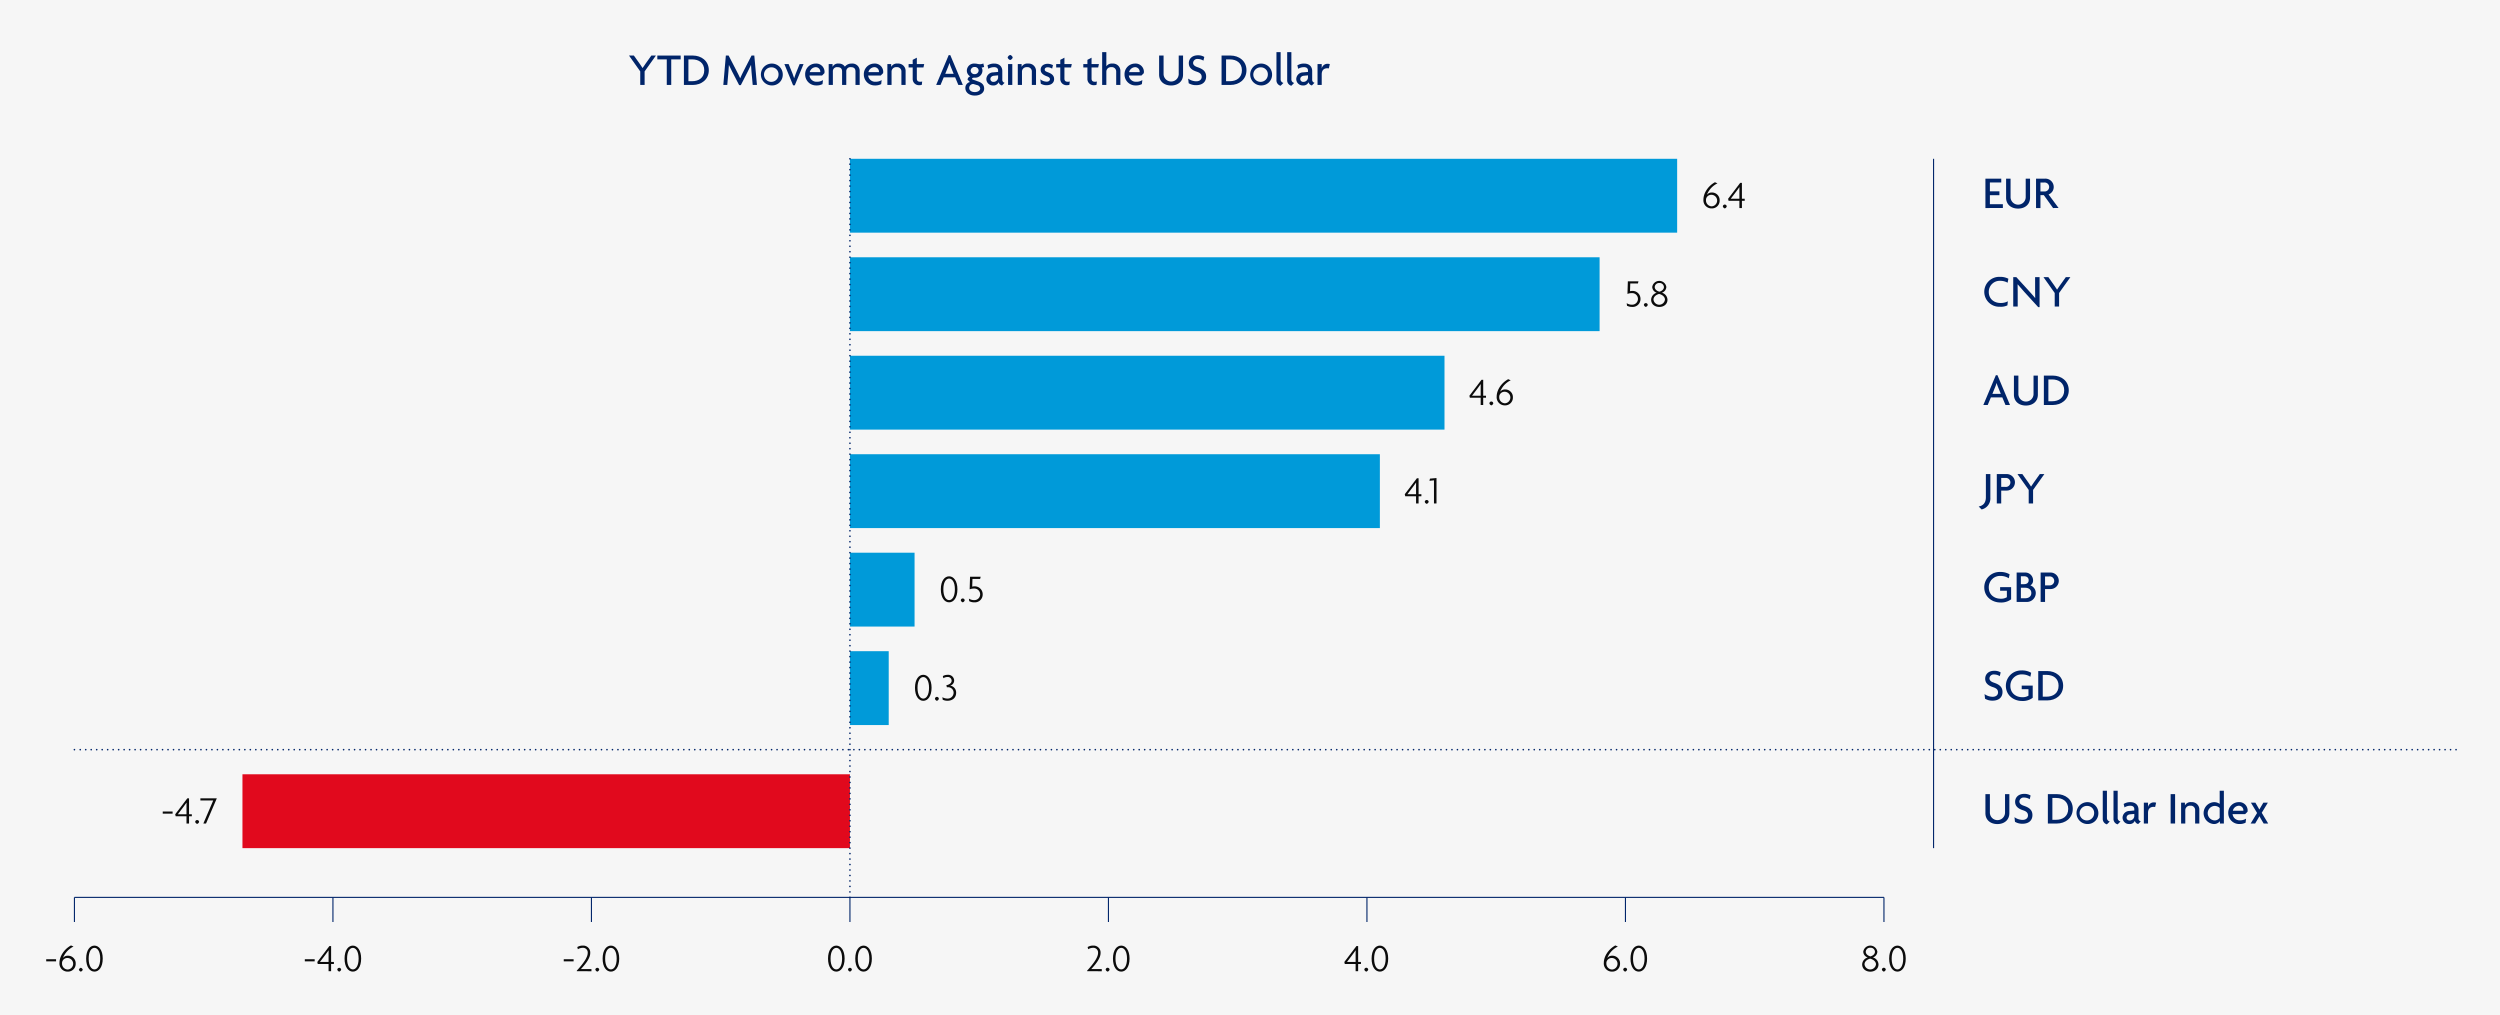 <svg xmlns="http://www.w3.org/2000/svg" viewBox="0 0 1140 462.881"><g id="ad035bcd-3acf-4338-925f-168812b9240f" data-name="Layer 2"><g id="a123ff69-4252-419f-a52c-f9d02fe31049" data-name="Design"><rect width="1140" height="462.881" fill="#f6f6f6"/><path d="M293.945,32.558v6.173h-1.994V32.558l-5.123-7.222h2.225l2.688,3.779c.4.567.881,1.3,1.259,1.889h.042c.378-.587.9-1.364,1.281-1.889l2.688-3.779h2.078Z" fill="#002469"/><path d="M306.083,27.078V38.731h-2.036V27.078h-4.305V25.336h10.645v1.742Z" fill="#002469"/><path d="M315.974,38.731h-4.115v-13.4h4.115c3.738,0,7.244,2.372,7.244,6.7S319.712,38.731,315.974,38.731Zm-.357-11.653h-1.7V37.03h1.7c3.024,0,5.522-1.574,5.522-4.976S318.641,27.078,315.617,27.078Z" fill="#002469"/><path d="M343.23,38.731l-.545-6.047c-.084-.9-.168-2.057-.21-3.044h-.042c-.42.945-1.071,2.246-1.512,3.107l-3.108,6.089h-.755l-3.15-6.089c-.462-.882-1.029-2.078-1.491-3.065h-.042c-.042,1.029-.146,2.2-.209,3l-.525,6.047h-1.806l1.155-13.4h1.26l3.569,6.886c.525,1.029,1.239,2.415,1.68,3.444h.042c.419-1.029,1.07-2.331,1.637-3.444l3.528-6.886h1.259l1.2,13.4Z" fill="#002469"/><path d="M351.905,38.962a4.987,4.987,0,1,1,5.039-4.976A4.877,4.877,0,0,1,351.905,38.962Zm0-8.251a3.313,3.313,0,1,0,3.107,3.317A3.156,3.156,0,0,0,351.905,30.711Z" fill="#002469"/><path d="M362.426,38.9h-.777l-3.968-9.679h1.932l1.742,4.241c.252.609.525,1.449.756,2.163h.042c.231-.714.5-1.554.756-2.163l1.722-4.241h1.784Z" fill="#002469"/><path d="M375.928,33.377l-1.07,1.071h-5.732a3.212,3.212,0,0,0,3.38,2.834,4.885,4.885,0,0,0,2.772-.777l-.21,1.848a5.771,5.771,0,0,1-2.814.609,4.974,4.974,0,0,1-5.1-4.976,4.816,4.816,0,0,1,4.724-5,3.813,3.813,0,0,1,4.115,3.611A4.148,4.148,0,0,1,375.928,33.377Zm-3.947-2.75a2.89,2.89,0,0,0-2.729,2.267h4.787a1.022,1.022,0,0,0,.021-.252A2.083,2.083,0,0,0,371.981,30.627Z" fill="#002469"/><path d="M390.1,38.731v-6.11c0-.987-.336-1.994-2.058-1.994a1.87,1.87,0,0,0-2.142,1.994v6.11h-1.91v-6.11c0-.987-.336-1.994-2.058-1.994a1.869,1.869,0,0,0-2.141,1.994v6.11h-1.911V29.22h1.764v1.239h.021a2.762,2.762,0,0,1,2.792-1.47,3.2,3.2,0,0,1,2.814,1.407,3.8,3.8,0,0,1,3.086-1.407,3.321,3.321,0,0,1,3.653,3.443v6.3Z" fill="#002469"/><path d="M402.682,33.377l-1.071,1.071h-5.732a3.213,3.213,0,0,0,3.381,2.834,4.882,4.882,0,0,0,2.771-.777l-.21,1.848a5.766,5.766,0,0,1-2.813.609,4.973,4.973,0,0,1-5.1-4.976,4.816,4.816,0,0,1,4.724-5,3.814,3.814,0,0,1,4.115,3.611A4.148,4.148,0,0,1,402.682,33.377Zm-3.947-2.75a2.891,2.891,0,0,0-2.73,2.267h4.787a1.022,1.022,0,0,0,.021-.252A2.082,2.082,0,0,0,398.735,30.627Z" fill="#002469"/><path d="M411.041,38.731v-6.11a1.954,1.954,0,0,0-2.2-1.994,2.064,2.064,0,0,0-2.289,1.994v6.11h-1.91V29.22h1.742v1.239h.021a2.939,2.939,0,0,1,2.94-1.47,3.352,3.352,0,0,1,3.611,3.443v6.3Z" fill="#002469"/><path d="M421.1,30.753h-3.023v5.06c0,1.091.567,1.469,1.575,1.469a2.57,2.57,0,0,0,.861-.126l-.168,1.512a2.625,2.625,0,0,1-1.05.168A2.809,2.809,0,0,1,416.186,36V30.753h-1.868V29.22h1.868V27.288l1.89-.987V29.22h3.359Z" fill="#002469"/><path d="M437,38.731l-1.449-3.464H430.34l-1.449,3.464h-2l5.711-13.584h.735l5.711,13.584Zm-3.465-8.356a16.375,16.375,0,0,1-.567-1.638h-.042a12.368,12.368,0,0,1-.567,1.638l-1.322,3.275h3.821Z" fill="#002469"/><path d="M444.535,43.581c-2.6,0-4.325-1.449-4.325-3.422a2.69,2.69,0,0,1,2.079-2.751l-1.071-1.071a1.681,1.681,0,0,1,1.218-1.511,2.959,2.959,0,0,1-1.554-2.625,3.271,3.271,0,0,1,3.569-3.212,5.187,5.187,0,0,1,1.26.147,5.709,5.709,0,0,0,1.3.147,3.219,3.219,0,0,0,1.386-.357l.357,1.575a2.63,2.63,0,0,1-1.176.293A2.379,2.379,0,0,1,448,32.2a3.278,3.278,0,0,1-3.549,3.213c-.755,0-1.175.1-1.175.525a.4.4,0,0,0,.273.335l2.561.9c1.659.588,2.667,1.512,2.667,3.255C448.777,42.237,447.076,43.581,444.535,43.581Zm.987-4.787-1.637-.483a1.817,1.817,0,0,0-1.932,1.827c0,.924.84,1.847,2.54,1.847,1.659,0,2.478-.86,2.478-1.595A1.728,1.728,0,0,0,445.522,38.794Zm-1.071-8.251a1.742,1.742,0,0,0-1.826,1.637,1.716,1.716,0,0,0,1.826,1.638,1.75,1.75,0,0,0,1.806-1.638A1.722,1.722,0,0,0,444.451,30.543Z" fill="#002469"/><path d="M456.9,38.962a1.99,1.99,0,0,1-1.512-1.491,2.484,2.484,0,0,1-2.54,1.491,2.922,2.922,0,0,1-3.066-2.918A3.148,3.148,0,0,1,452.915,33l2.225-.21V32.18c0-.861-.5-1.553-1.847-1.553a4.933,4.933,0,0,0-2.625.755l-.378-1.574a5.637,5.637,0,0,1,3.108-.819c2.12,0,3.653,1.2,3.653,3.443v3.842a1.343,1.343,0,0,0,1.071,1.47Zm-1.764-4.6-1.826.168c-1.218.105-1.7.84-1.7,1.533a1.319,1.319,0,0,0,1.407,1.28,2.092,2.092,0,0,0,2.12-2.141Z" fill="#002469"/><path d="M460.643,27.372a1.764,1.764,0,0,1-1.155-1.155,1.72,1.72,0,0,1,1.155-1.154,1.681,1.681,0,0,1,1.155,1.154A1.722,1.722,0,0,1,460.643,27.372Zm-.966,11.359V29.22h1.932v9.511Z" fill="#002469"/><path d="M470.512,38.731v-6.11a1.954,1.954,0,0,0-2.2-1.994,2.064,2.064,0,0,0-2.289,1.994v6.11h-1.91V29.22h1.742v1.239h.021a2.939,2.939,0,0,1,2.94-1.47,3.351,3.351,0,0,1,3.611,3.443v6.3Z" fill="#002469"/><path d="M477.253,38.857a4.872,4.872,0,0,1-2.645-.693l-.231-2A4.823,4.823,0,0,0,477.3,37.24c.882,0,1.47-.483,1.47-1.092,0-.65-.462-1.007-1.323-1.322-1.848-.672-2.9-1.533-2.9-3.045,0-1.574,1.28-2.687,3.149-2.687a5.281,5.281,0,0,1,2.457.609l-.378,1.595a3.616,3.616,0,0,0-2.1-.608c-.777,0-1.281.419-1.281,1.028,0,.588.42.861,1.344,1.2,1.869.672,2.94,1.533,2.94,3.171C480.676,37.6,479.521,38.857,477.253,38.857Z" fill="#002469"/><path d="M488.4,30.753H485.38v5.06c0,1.091.567,1.469,1.575,1.469a2.564,2.564,0,0,0,.86-.126l-.168,1.512a2.617,2.617,0,0,1-1.049.168A2.809,2.809,0,0,1,483.49,36V30.753h-1.868V29.22h1.868V27.288l1.89-.987V29.22h3.359Z" fill="#002469"/><path d="M500.772,30.753h-3.023v5.06c0,1.091.567,1.469,1.574,1.469a2.57,2.57,0,0,0,.861-.126l-.168,1.512a2.625,2.625,0,0,1-1.05.168A2.809,2.809,0,0,1,495.859,36V30.753H493.99V29.22h1.869V27.288l1.89-.987V29.22h3.359Z" fill="#002469"/><path d="M508.983,38.731v-6.11a1.954,1.954,0,0,0-2.2-1.994,2.063,2.063,0,0,0-2.288,1.994v6.11h-1.911V23.782h1.911v6.425h.021a3,3,0,0,1,2.771-1.218,3.351,3.351,0,0,1,3.611,3.443v6.3Z" fill="#002469"/><path d="M521.561,33.377l-1.071,1.071h-5.732a3.213,3.213,0,0,0,3.381,2.834,4.882,4.882,0,0,0,2.771-.777l-.21,1.848a5.766,5.766,0,0,1-2.813.609,4.973,4.973,0,0,1-5.1-4.976,4.816,4.816,0,0,1,4.724-5,3.814,3.814,0,0,1,4.115,3.611A4.148,4.148,0,0,1,521.561,33.377Zm-3.947-2.75a2.891,2.891,0,0,0-2.73,2.267h4.788a1.022,1.022,0,0,0,.021-.252A2.083,2.083,0,0,0,517.614,30.627Z" fill="#002469"/><path d="M534.015,38.983c-3.129,0-5.459-1.848-5.459-4.976V25.336h2.036V33.8a3.455,3.455,0,0,0,6.908,0V25.336h1.974v8.671C539.474,37.135,537.143,38.983,534.015,38.983Z" fill="#002469"/><path d="M545.439,38.836a6.535,6.535,0,0,1-3.4-.882l-.23-2.12a6.33,6.33,0,0,0,3.737,1.238c1.449,0,2.414-.8,2.414-1.994,0-1.218-.692-1.89-2.267-2.394-2.352-.756-3.591-1.952-3.591-3.884,0-1.848,1.365-3.59,4.179-3.59a5.273,5.273,0,0,1,2.876.755l-.4,1.7a4.863,4.863,0,0,0-2.561-.777,1.914,1.914,0,0,0-2.142,1.764c0,.966.714,1.554,2.1,2.016,2.288.776,3.842,1.847,3.842,4.22C550,37.24,548.42,38.836,545.439,38.836Z" fill="#002469"/><path d="M561.146,38.731h-4.115v-13.4h4.115c3.738,0,7.244,2.372,7.244,6.7S564.884,38.731,561.146,38.731Zm-.356-11.653h-1.7V37.03h1.7c3.023,0,5.522-1.574,5.522-4.976S563.813,27.078,560.79,27.078Z" fill="#002469"/><path d="M575.027,38.962a4.987,4.987,0,1,1,5.039-4.976A4.878,4.878,0,0,1,575.027,38.962Zm0-8.251a3.313,3.313,0,1,0,3.108,3.317A3.156,3.156,0,0,0,575.027,30.711Z" fill="#002469"/><path d="M583.953,39.109a2.539,2.539,0,0,1-1.89-2.625v-12.7h1.911v12.45a1.621,1.621,0,0,0,1.281,1.575Z" fill="#002469"/><path d="M588.845,39.109a2.539,2.539,0,0,1-1.889-2.625v-12.7h1.91v12.45a1.621,1.621,0,0,0,1.281,1.575Z" fill="#002469"/><path d="M598.211,38.962a1.99,1.99,0,0,1-1.512-1.491,2.486,2.486,0,0,1-2.541,1.491,2.922,2.922,0,0,1-3.065-2.918A3.147,3.147,0,0,1,594.221,33l2.226-.21V32.18c0-.861-.5-1.553-1.848-1.553a4.93,4.93,0,0,0-2.624.755l-.378-1.574a5.633,5.633,0,0,1,3.107-.819c2.121,0,3.654,1.2,3.654,3.443v3.842a1.342,1.342,0,0,0,1.07,1.47Zm-1.764-4.6-1.827.168c-1.218.105-1.7.84-1.7,1.533a1.318,1.318,0,0,0,1.406,1.28,2.093,2.093,0,0,0,2.121-2.141Z" fill="#002469"/><path d="M605.939,31.214a2.966,2.966,0,0,0-.693-.084c-1.239,0-2.541.588-2.541,2.793v4.808h-1.91V29.22h1.91v1.931h.021a2.667,2.667,0,0,1,2.751-2.057,3.155,3.155,0,0,1,.924.147Z" fill="#002469"/><line x1="623.325" y1="420.43" x2="623.325" y2="409.203" fill="none" stroke="#002469" stroke-miterlimit="10" stroke-width="0.5"/><line x1="741.203" y1="420.43" x2="741.203" y2="409.203" fill="none" stroke="#002469" stroke-miterlimit="10" stroke-width="0.5"/><line x1="859.08" y1="420.43" x2="859.08" y2="409.203" fill="none" stroke="#002469" stroke-miterlimit="10" stroke-width="0.5"/><line x1="387.571" y1="420.43" x2="387.571" y2="409.203" fill="none" stroke="#002469" stroke-miterlimit="10" stroke-width="0.5"/><line x1="505.448" y1="420.43" x2="505.448" y2="409.203" fill="none" stroke="#002469" stroke-miterlimit="10" stroke-width="0.5"/><line x1="151.817" y1="420.43" x2="151.817" y2="409.203" fill="none" stroke="#002469" stroke-miterlimit="10" stroke-width="0.5"/><line x1="269.694" y1="420.43" x2="269.694" y2="409.203" fill="none" stroke="#002469" stroke-miterlimit="10" stroke-width="0.5"/><line x1="33.94" y1="420.43" x2="33.94" y2="409.203" fill="none" stroke="#002469" stroke-miterlimit="10" stroke-width="0.5"/><line x1="859.08" y1="409.203" x2="33.94" y2="409.203" fill="none" stroke="#002469" stroke-miterlimit="10" stroke-width="0.5"/><line x1="1119.955" y1="341.845" x2="1119.955" y2="341.845" fill="none" stroke="#002469" stroke-linecap="round" stroke-miterlimit="10" stroke-width="0.75"/><line x1="1117.453" y1="341.845" x2="35.191" y2="341.845" fill="none" stroke="#002469" stroke-linecap="round" stroke-miterlimit="10" stroke-width="0.75" stroke-dasharray="0 2.502"/><line x1="33.939" y1="341.845" x2="33.939" y2="341.845" fill="none" stroke="#002469" stroke-linecap="round" stroke-miterlimit="10" stroke-width="0.75"/><path d="M21.07,438.38v-.972h4.5v.972Z" fill="#0b0b0b"/><path d="M30.863,443.061a3.7,3.7,0,0,1-3.745-4c0-3.079,2.251-6.32,5.258-7.94l1.152.5a9.738,9.738,0,0,0-4.843,5.257,2.708,2.708,0,0,1,2.214-1.08,3.484,3.484,0,0,1,3.619,3.637A3.529,3.529,0,0,1,30.863,443.061Zm-.036-6.212a2.433,2.433,0,0,0-2.52,1.963,4.716,4.716,0,0,0-.018.5,2.676,2.676,0,0,0,2.592,2.791,2.632,2.632,0,0,0-.054-5.258Z" fill="#0b0b0b"/><path d="M36.856,443.061a1.35,1.35,0,0,1-.882-.882,1.388,1.388,0,0,1,.882-.882,1.39,1.39,0,0,1,.883.882A1.351,1.351,0,0,1,36.856,443.061Z" fill="#0b0b0b"/><path d="M43.067,443.061c-2.053,0-3.781-2.034-3.781-5.942,0-3.871,1.728-5.923,3.781-5.923,2.035,0,3.781,2.07,3.781,5.923C46.848,441.009,45.1,443.061,43.067,443.061Zm0-10.839c-1.387,0-2.629,1.584-2.629,4.9,0,3.349,1.242,4.934,2.629,4.934,1.368,0,2.629-1.585,2.629-4.934C45.7,433.788,44.435,432.222,43.067,432.222Z" fill="#0b0b0b"/><path d="M257.067,438.38v-.972h4.5v.972Z" fill="#0b0b0b"/><path d="M263.025,442.881v-.27c3.205-3.475,4.97-6.194,4.97-8.012a2.133,2.133,0,0,0-2.251-2.395,4.336,4.336,0,0,0-2.233.648l-.27-.99a4.568,4.568,0,0,1,2.5-.666,3.167,3.167,0,0,1,3.4,3.439c0,2.07-1.71,4.537-4.249,7.256h4.807v.99Z" fill="#0b0b0b"/><path d="M272.367,443.061a1.35,1.35,0,0,1-.882-.882.883.883,0,0,1,1.765,0A1.351,1.351,0,0,1,272.367,443.061Z" fill="#0b0b0b"/><path d="M278.578,443.061c-2.053,0-3.781-2.034-3.781-5.942,0-3.871,1.728-5.923,3.781-5.923,2.035,0,3.781,2.07,3.781,5.923C282.359,441.009,280.613,443.061,278.578,443.061Zm0-10.839c-1.387,0-2.629,1.584-2.629,4.9,0,3.349,1.242,4.934,2.629,4.934,1.368,0,2.629-1.585,2.629-4.934C281.207,433.788,279.946,432.222,278.578,432.222Z" fill="#0b0b0b"/><path d="M138.992,438.38v-.972h4.5v.972Z" fill="#0b0b0b"/><path d="M150.982,439.586v3.295H149.83v-3.295H144.9l-.216-.918,5.528-7.274h.774v7.256h1.278v.936Zm-1.17-6.212c-.414.649-.865,1.225-1.279,1.783l-2.646,3.493h3.943v-3.511c0-.594,0-1.116.018-1.747Z" fill="#0b0b0b"/><path d="M154.688,443.061a1.35,1.35,0,0,1-.882-.882.883.883,0,0,1,1.765,0A1.349,1.349,0,0,1,154.688,443.061Z" fill="#0b0b0b"/><path d="M160.9,443.061c-2.053,0-3.781-2.034-3.781-5.942,0-3.871,1.728-5.923,3.781-5.923,2.035,0,3.781,2.07,3.781,5.923C164.68,441.009,162.934,443.061,160.9,443.061Zm0-10.839c-1.386,0-2.629,1.584-2.629,4.9,0,3.349,1.243,4.934,2.629,4.934,1.368,0,2.629-1.585,2.629-4.934C163.528,433.788,162.267,432.222,160.9,432.222Z" fill="#0b0b0b"/><path d="M381.363,443.061c-2.053,0-3.781-2.034-3.781-5.942,0-3.871,1.728-5.923,3.781-5.923,2.034,0,3.781,2.07,3.781,5.923C385.144,441.009,383.4,443.061,381.363,443.061Zm0-10.839c-1.387,0-2.629,1.584-2.629,4.9,0,3.349,1.242,4.934,2.629,4.934,1.368,0,2.628-1.585,2.628-4.934C383.991,433.788,382.731,432.222,381.363,432.222Z" fill="#0b0b0b"/><path d="M387.572,443.061a1.351,1.351,0,0,1-.883-.882.883.883,0,0,1,1.765,0A1.35,1.35,0,0,1,387.572,443.061Z" fill="#0b0b0b"/><path d="M393.782,443.061c-2.052,0-3.781-2.034-3.781-5.942,0-3.871,1.729-5.923,3.781-5.923,2.035,0,3.782,2.07,3.782,5.923C397.564,441.009,395.817,443.061,393.782,443.061Zm0-10.839c-1.386,0-2.628,1.584-2.628,4.9,0,3.349,1.242,4.934,2.628,4.934,1.369,0,2.629-1.585,2.629-4.934C396.411,433.788,395.151,432.222,393.782,432.222Z" fill="#0b0b0b"/><path d="M495.738,442.881v-.27c3.2-3.475,4.969-6.194,4.969-8.012a2.132,2.132,0,0,0-2.25-2.395,4.33,4.33,0,0,0-2.233.648l-.27-.99a4.563,4.563,0,0,1,2.5-.666,3.168,3.168,0,0,1,3.4,3.439c0,2.07-1.711,4.537-4.25,7.256h4.808v.99Z" fill="#0b0b0b"/><path d="M505.08,443.061a1.35,1.35,0,0,1-.882-.882.882.882,0,1,1,1.764,0A1.35,1.35,0,0,1,505.08,443.061Z" fill="#0b0b0b"/><path d="M511.291,443.061c-2.053,0-3.782-2.034-3.782-5.942,0-3.871,1.729-5.923,3.782-5.923,2.034,0,3.781,2.07,3.781,5.923C515.072,441.009,513.325,443.061,511.291,443.061Zm0-10.839c-1.387,0-2.629,1.584-2.629,4.9,0,3.349,1.242,4.934,2.629,4.934,1.368,0,2.628-1.585,2.628-4.934C513.919,433.788,512.659,432.222,511.291,432.222Z" fill="#0b0b0b"/><path d="M619.314,439.586v3.295h-1.153v-3.295h-4.933l-.216-.918,5.527-7.274h.775v7.256h1.278v.936Zm-1.171-6.212c-.414.649-.864,1.225-1.278,1.783l-2.647,3.493h3.943v-3.511c0-.594,0-1.116.018-1.747Z" fill="#0b0b0b"/><path d="M623.02,443.061a1.35,1.35,0,0,1-.882-.882.882.882,0,1,1,1.764,0A1.35,1.35,0,0,1,623.02,443.061Z" fill="#0b0b0b"/><path d="M629.231,443.061c-2.053,0-3.781-2.034-3.781-5.942,0-3.871,1.728-5.923,3.781-5.923,2.034,0,3.781,2.07,3.781,5.923C633.012,441.009,631.265,443.061,629.231,443.061Zm0-10.839c-1.387,0-2.629,1.584-2.629,4.9,0,3.349,1.242,4.934,2.629,4.934,1.368,0,2.628-1.585,2.628-4.934C631.859,433.788,630.6,432.222,629.231,432.222Z" fill="#0b0b0b"/><path d="M735.084,443.061a3.7,3.7,0,0,1-3.745-4c0-3.079,2.251-6.32,5.258-7.94l1.152.5a9.738,9.738,0,0,0-4.843,5.257,2.708,2.708,0,0,1,2.214-1.08,3.484,3.484,0,0,1,3.619,3.637A3.529,3.529,0,0,1,735.084,443.061Zm-.036-6.212a2.434,2.434,0,0,0-2.521,1.963,4.992,4.992,0,0,0-.017.5,2.676,2.676,0,0,0,2.592,2.791,2.632,2.632,0,0,0-.054-5.258Z" fill="#0b0b0b"/><path d="M741.077,443.061a1.35,1.35,0,0,1-.882-.882.882.882,0,0,1,1.764,0A1.35,1.35,0,0,1,741.077,443.061Z" fill="#0b0b0b"/><path d="M747.288,443.061c-2.053,0-3.781-2.034-3.781-5.942,0-3.871,1.728-5.923,3.781-5.923,2.035,0,3.781,2.07,3.781,5.923C751.069,441.009,749.323,443.061,747.288,443.061Zm0-10.839c-1.387,0-2.629,1.584-2.629,4.9,0,3.349,1.242,4.934,2.629,4.934,1.368,0,2.629-1.585,2.629-4.934C749.917,433.788,748.656,432.222,747.288,432.222Z" fill="#0b0b0b"/><path d="M852.871,443.079c-2.034,0-3.727-1.242-3.727-3.313A3.446,3.446,0,0,1,851.7,436.6a2.865,2.865,0,0,1-2.053-2.611,3.246,3.246,0,0,1,6.428,0,2.848,2.848,0,0,1-2.034,2.593,3.473,3.473,0,0,1,2.556,3.187C856.6,441.837,854.906,443.079,852.871,443.079Zm-.09-5.941c-1.314.342-2.557,1.26-2.557,2.592a2.627,2.627,0,0,0,5.222,0C855.446,438.434,854.186,437.5,852.781,437.138Zm.09-4.97A1.943,1.943,0,0,0,850.783,434c0,.955.828,1.765,2.142,2.125,1.279-.378,2.053-1.17,2.053-2.125A1.939,1.939,0,0,0,852.871,432.168Z" fill="#0b0b0b"/><path d="M859.026,443.061a1.35,1.35,0,0,1-.882-.882.882.882,0,1,1,1.764,0A1.35,1.35,0,0,1,859.026,443.061Z" fill="#0b0b0b"/><path d="M865.237,443.061c-2.053,0-3.781-2.034-3.781-5.942,0-3.871,1.728-5.923,3.781-5.923,2.034,0,3.781,2.07,3.781,5.923C869.018,441.009,867.271,443.061,865.237,443.061Zm0-10.839c-1.387,0-2.629,1.584-2.629,4.9,0,3.349,1.242,4.934,2.629,4.934,1.368,0,2.629-1.585,2.629-4.934C867.866,433.788,866.605,432.222,865.237,432.222Z" fill="#0b0b0b"/><rect x="387.571" y="72.411" width="377.207" height="33.679" fill="#009ad9"/><rect x="387.571" y="117.317" width="341.844" height="33.679" fill="#009ad9"/><rect x="387.571" y="207.127" width="241.648" height="33.679" fill="#009ad9"/><rect x="387.571" y="252.032" width="29.469" height="33.679" fill="#009ad9"/><path d="M421.017,319.571c-2.053,0-3.781-2.035-3.781-5.942,0-3.871,1.728-5.924,3.781-5.924,2.035,0,3.781,2.071,3.781,5.924C424.8,317.518,423.052,319.571,421.017,319.571Zm0-10.839c-1.386,0-2.629,1.584-2.629,4.9,0,3.349,1.243,4.934,2.629,4.934,1.368,0,2.629-1.585,2.629-4.934C423.646,310.3,422.385,308.732,421.017,308.732Z" fill="#0b0b0b"/><path d="M427.226,319.571a1.35,1.35,0,0,1-.882-.882.883.883,0,1,1,1.765,0A1.351,1.351,0,0,1,427.226,319.571Z" fill="#0b0b0b"/><path d="M431.979,319.553a4.89,4.89,0,0,1-2.107-.487l-.144-1.152a4.445,4.445,0,0,0,2.2.63,2.7,2.7,0,0,0,2.917-2.7,2.493,2.493,0,0,0-2.52-2.467c-.163,0-.361.018-.541.036l-.252-.954c1.441-.252,2.413-1.063,2.413-2.071a1.711,1.711,0,0,0-1.89-1.675,3.353,3.353,0,0,0-1.873.559l-.252-.973a4.2,4.2,0,0,1,2.16-.576,2.709,2.709,0,0,1,3.007,2.575,2.4,2.4,0,0,1-1.836,2.341,3.19,3.19,0,0,1,2.737,3.313C435.994,318.04,434.5,319.553,431.979,319.553Z" fill="#0b0b0b"/><path d="M74.206,371.023v-.973h4.5v.973Z" fill="#0b0b0b"/><path d="M86.2,372.229v3.3H85.043v-3.3H80.11l-.216-.918,5.528-7.274H86.2v7.256h1.278v.936Zm-1.171-6.212c-.414.648-.864,1.225-1.278,1.783L81.1,371.293h3.943v-3.511c0-.594,0-1.117.018-1.747Z" fill="#0b0b0b"/><path d="M89.9,375.7a1.35,1.35,0,0,1-.882-.882.882.882,0,0,1,1.764,0A1.35,1.35,0,0,1,89.9,375.7Z" fill="#0b0b0b"/><path d="M93.952,375.524H92.728l4.5-10.5H91.378v-.99h7.49Z" fill="#0b0b0b"/><path d="M780.506,95.044a3.7,3.7,0,0,1-3.745-4c0-3.079,2.25-6.32,5.257-7.94l1.153.5a9.74,9.74,0,0,0-4.844,5.257,2.71,2.71,0,0,1,2.215-1.08,3.484,3.484,0,0,1,3.619,3.637A3.529,3.529,0,0,1,780.506,95.044Zm-.036-6.211a2.432,2.432,0,0,0-2.521,1.962,4.716,4.716,0,0,0-.018.5,2.676,2.676,0,0,0,2.593,2.791,2.631,2.631,0,0,0-.054-5.257Z" fill="#0b0b0b"/><path d="M786.5,95.044a1.35,1.35,0,0,1-.882-.882.882.882,0,0,1,1.764,0A1.35,1.35,0,0,1,786.5,95.044Z" fill="#0b0b0b"/><path d="M794.312,91.569v3.3H793.16v-3.3h-4.934l-.216-.918,5.528-7.274h.774v7.256h1.279v.936Zm-1.17-6.212c-.414.649-.864,1.225-1.278,1.783l-2.647,3.493h3.943V87.122c0-.594,0-1.116.018-1.746Z" fill="#0b0b0b"/><path d="M744.188,139.95a4.764,4.764,0,0,1-2.268-.541l-.144-1.17a4.213,4.213,0,0,0,2.358.7,2.64,2.64,0,1,0,.036-5.275,5.589,5.589,0,0,0-2.052.36l.18-5.744h4.843l-.252.991H743.4l-.108,3.529a3.665,3.665,0,0,1,.972-.144,3.607,3.607,0,0,1,3.8,3.673A3.568,3.568,0,0,1,744.188,139.95Z" fill="#0b0b0b"/><path d="M750.488,139.95a1.348,1.348,0,0,1-.883-.883.883.883,0,0,1,1.765,0A1.349,1.349,0,0,1,750.488,139.95Z" fill="#0b0b0b"/><path d="M756.644,139.968c-2.034,0-3.727-1.243-3.727-3.313a3.444,3.444,0,0,1,2.557-3.169,2.866,2.866,0,0,1-2.053-2.611,3.246,3.246,0,0,1,6.428,0,2.849,2.849,0,0,1-2.034,2.593,3.472,3.472,0,0,1,2.556,3.187C760.371,138.725,758.679,139.968,756.644,139.968Zm-.09-5.942c-1.314.342-2.557,1.26-2.557,2.593a2.627,2.627,0,0,0,5.222,0C759.219,135.322,757.959,134.386,756.554,134.026Zm.09-4.97a1.944,1.944,0,0,0-2.088,1.837c0,.954.828,1.765,2.142,2.125,1.279-.379,2.053-1.171,2.053-2.125A1.939,1.939,0,0,0,756.644,129.056Z" fill="#0b0b0b"/><path d="M646.874,226.285v3.3h-1.153v-3.3h-4.933l-.216-.919,5.527-7.274h.775v7.256h1.278v.937Zm-1.171-6.212c-.414.648-.864,1.224-1.278,1.782l-2.647,3.493h3.943v-3.511c0-.594,0-1.116.018-1.746Z" fill="#0b0b0b"/><path d="M650.58,229.76a1.35,1.35,0,0,1-.882-.882.882.882,0,1,1,1.764,0A1.35,1.35,0,0,1,650.58,229.76Z" fill="#0b0b0b"/><path d="M653.892,229.58V219.028l-2.071.217.252-.991,2.971-.27v11.6Z" fill="#0b0b0b"/><path d="M432.8,274.666c-2.053,0-3.781-2.035-3.781-5.942,0-3.871,1.728-5.924,3.781-5.924,2.035,0,3.781,2.071,3.781,5.924C436.585,272.613,434.839,274.666,432.8,274.666Zm0-10.84c-1.386,0-2.629,1.585-2.629,4.9,0,3.349,1.243,4.933,2.629,4.933,1.368,0,2.629-1.584,2.629-4.933C435.433,265.393,434.172,263.826,432.8,263.826Z" fill="#0b0b0b"/><path d="M439.013,274.666a1.351,1.351,0,0,1-.882-.883.882.882,0,1,1,1.764,0A1.351,1.351,0,0,1,439.013,274.666Z" fill="#0b0b0b"/><path d="M444.234,274.666a4.777,4.777,0,0,1-2.269-.541l-.144-1.17a4.213,4.213,0,0,0,2.359.7,2.64,2.64,0,1,0,.036-5.275,5.59,5.59,0,0,0-2.053.36l.18-5.744h4.844l-.253.99h-3.493l-.108,3.529a3.708,3.708,0,0,1,.973-.144,3.609,3.609,0,0,1,3.8,3.673A3.569,3.569,0,0,1,444.234,274.666Z" fill="#0b0b0b"/><path d="M905.35,94.864v-13.4h7.223v1.742h-5.186v4.052h4.346v1.743h-4.346v4.115h5.921v1.743Z" fill="#002469"/><path d="M920.238,95.116c-3.129,0-5.459-1.848-5.459-4.976V81.469h2.037V89.93a3.454,3.454,0,0,0,6.907,0V81.469H925.7V90.14C925.7,93.268,923.366,95.116,920.238,95.116Z" fill="#002469"/><path d="M936.2,94.864l-4.22-5.879h-1.533v5.879h-2.015v-13.4h4.031a3.8,3.8,0,0,1,4.031,3.758,3.573,3.573,0,0,1-2.351,3.443l4.577,6.194ZM932.1,83.232h-1.659v4.073H932.1a2.053,2.053,0,1,0,0-4.073Z" fill="#002469"/><path d="M915.47,128.915a6.685,6.685,0,0,0-3.317-.861,4.993,4.993,0,0,0-5.27,5.06c0,3.38,2.645,5.039,5.27,5.039a6.716,6.716,0,0,0,3.422-.756l-.189,1.848a7.009,7.009,0,0,1-3.464.63,6.819,6.819,0,1,1,0-13.627,7.951,7.951,0,0,1,3.9.861Z" fill="#002469"/><path d="M929.435,140.064l-6.278-6.866c-1.008-1.092-2.163-2.436-3.087-3.528l-.042.021c.042,1.218.042,2.352.042,3.36v6.719h-2.036v-13.4h1.407l5.752,6.3c.777.861,2,2.2,2.814,3.212l.042-.021c-.042-1.028-.042-2.183-.042-3.149v-6.341h2.037v13.69Z" fill="#002469"/><path d="M938.949,133.6v6.173h-2V133.6l-5.123-7.223h2.226l2.687,3.779c.4.567.882,1.3,1.26,1.89h.042c.378-.588.9-1.365,1.281-1.89l2.687-3.779h2.079Z" fill="#002469"/><path d="M903.607,232.309l-1.322-1.344c2.078-.378,3.275-1.721,3.275-4.241v-10.54H907.6v10.75A5.122,5.122,0,0,1,903.607,232.309Z" fill="#002469"/><path d="M914.778,223.7h-2.225v5.879h-2.016v-13.4h4.241a3.768,3.768,0,1,1,0,7.517Zm-.357-5.753h-1.868v4.073h1.868a2.053,2.053,0,1,0,0-4.073Z" fill="#002469"/><path d="M927.084,223.407v6.173h-1.995v-6.173l-5.123-7.223h2.226l2.687,3.779c.4.567.882,1.3,1.26,1.89h.042c.378-.588.9-1.365,1.281-1.89l2.687-3.779h2.079Z" fill="#002469"/><path d="M912.174,274.737c-3.612,0-7.349-2.414-7.349-6.949a6.982,6.982,0,0,1,7.223-6.971,8.135,8.135,0,0,1,4.325,1.071L916,263.693a7.039,7.039,0,0,0-3.716-1.07,5.136,5.136,0,0,0-5.4,5.228c0,3.464,2.687,5.165,5.417,5.165a4.985,4.985,0,0,0,2.834-.693v-2.961h-3.086v-1.637h5.018v5.564A7.5,7.5,0,0,1,912.174,274.737Z" fill="#002469"/><path d="M923.934,274.485h-4.346v-13.4h3.737a3.546,3.546,0,0,1,3.759,3.506,2.556,2.556,0,0,1-1.239,2.352,3.68,3.68,0,0,1,2.477,3.464A4.108,4.108,0,0,1,923.934,274.485Zm-.945-11.715H921.52v3.611h1.469c1.113,0,2.079-.525,2.079-1.785C925.068,263.315,924.1,262.77,922.989,262.77Zm.525,5.249H921.52v4.787h1.994c1.428,0,2.772-.735,2.772-2.394C926.286,268.8,924.942,268.019,923.514,268.019Z" fill="#002469"/><path d="M934.77,268.607h-2.225v5.878h-2.016v-13.4h4.241a3.768,3.768,0,1,1,0,7.517Zm-.357-5.753h-1.868v4.073h1.868a2.053,2.053,0,1,0,0-4.073Z" fill="#002469"/><rect x="387.571" y="162.223" width="271.117" height="33.679" fill="#009ad9"/><path d="M676.343,181.38v3.3H675.19v-3.3h-4.933l-.216-.918,5.528-7.274h.774v7.256h1.278v.936Zm-1.171-6.212c-.414.648-.864,1.225-1.278,1.783l-2.647,3.493h3.943v-3.511c0-.594,0-1.117.018-1.747Z" fill="#0b0b0b"/><path d="M680.049,184.855a1.35,1.35,0,0,1-.882-.882.882.882,0,1,1,1.764,0A1.35,1.35,0,0,1,680.049,184.855Z" fill="#0b0b0b"/><path d="M686.224,184.855a3.7,3.7,0,0,1-3.745-4c0-3.079,2.25-6.32,5.257-7.94l1.153.5a9.74,9.74,0,0,0-4.844,5.257,2.709,2.709,0,0,1,2.215-1.08,3.484,3.484,0,0,1,3.619,3.637A3.529,3.529,0,0,1,686.224,184.855Zm-.036-6.212a2.432,2.432,0,0,0-2.521,1.963,4.716,4.716,0,0,0-.018.5,2.677,2.677,0,0,0,2.593,2.791,2.632,2.632,0,0,0-.054-5.258Z" fill="#0b0b0b"/><path d="M914.5,184.675l-1.448-3.464h-5.207l-1.449,3.464h-2l5.711-13.584h.735l5.711,13.584Zm-3.464-8.356a16.375,16.375,0,0,1-.567-1.638h-.042a12.368,12.368,0,0,1-.567,1.638l-1.322,3.275h3.821Z" fill="#002469"/><path d="M923.808,184.927c-3.129,0-5.459-1.848-5.459-4.976V171.28h2.036v8.461a3.455,3.455,0,0,0,6.908,0V171.28h1.974v8.671C929.267,183.079,926.936,184.927,923.808,184.927Z" fill="#002469"/><path d="M936.114,184.675H932v-13.4h4.115c3.737,0,7.244,2.372,7.244,6.7S939.851,184.675,936.114,184.675Zm-.357-11.653h-1.7v9.952h1.7c3.024,0,5.522-1.574,5.522-4.976S938.781,173.022,935.757,173.022Z" fill="#002469"/><path d="M910.809,375.775c-3.128,0-5.459-1.848-5.459-4.976v-8.672h2.037v8.462a3.454,3.454,0,0,0,6.907,0v-8.462h1.974V370.8C916.268,373.927,913.938,375.775,910.809,375.775Z" fill="#002469"/><path d="M922.233,375.628a6.534,6.534,0,0,1-3.4-.882l-.231-2.121a6.329,6.329,0,0,0,3.737,1.239c1.449,0,2.415-.8,2.415-1.995,0-1.217-.693-1.889-2.268-2.393-2.351-.756-3.59-1.953-3.59-3.884,0-1.848,1.365-3.591,4.178-3.591a5.273,5.273,0,0,1,2.877.756l-.4,1.7a4.867,4.867,0,0,0-2.562-.777,1.914,1.914,0,0,0-2.141,1.764c0,.965.714,1.553,2.1,2.015,2.289.777,3.843,1.848,3.843,4.22C926.79,374.032,925.215,375.628,922.233,375.628Z" fill="#002469"/><path d="M937.941,375.523h-4.115v-13.4h4.115c3.737,0,7.244,2.373,7.244,6.7S941.678,375.523,937.941,375.523Zm-.357-11.653h-1.7v9.952h1.7c3.024,0,5.522-1.575,5.522-4.976S940.608,363.87,937.584,363.87Z" fill="#002469"/><path d="M951.822,375.754a4.987,4.987,0,1,1,5.039-4.976A4.877,4.877,0,0,1,951.822,375.754Zm0-8.252a3.313,3.313,0,1,0,3.107,3.318A3.157,3.157,0,0,0,951.822,367.5Z" fill="#002469"/><path d="M960.747,375.9a2.538,2.538,0,0,1-1.889-2.625v-12.7h1.91v12.45a1.621,1.621,0,0,0,1.281,1.575Z" fill="#002469"/><path d="M965.64,375.9a2.539,2.539,0,0,1-1.89-2.625v-12.7h1.911v12.45a1.621,1.621,0,0,0,1.281,1.575Z" fill="#002469"/><path d="M975.005,375.754a1.99,1.99,0,0,1-1.512-1.491,2.484,2.484,0,0,1-2.54,1.491,2.922,2.922,0,0,1-3.066-2.919,3.147,3.147,0,0,1,3.129-3.044l2.225-.21v-.609c0-.861-.5-1.554-1.847-1.554a4.934,4.934,0,0,0-2.625.756l-.378-1.575a5.645,5.645,0,0,1,3.108-.818c2.12,0,3.653,1.2,3.653,3.443v3.842a1.343,1.343,0,0,0,1.071,1.47Zm-1.764-4.6-1.826.168c-1.218.1-1.7.839-1.7,1.532a1.319,1.319,0,0,0,1.407,1.281,2.093,2.093,0,0,0,2.12-2.142Z" fill="#002469"/><path d="M982.733,368.006a2.966,2.966,0,0,0-.693-.084c-1.238,0-2.54.588-2.54,2.793v4.808h-1.911v-9.511H979.5v1.931h.021a2.665,2.665,0,0,1,2.75-2.057,3.155,3.155,0,0,1,.924.147Z" fill="#002469"/><path d="M989.811,375.523v-13.4h2.036v13.4Z" fill="#002469"/><path d="M1000.981,375.523v-6.11a1.954,1.954,0,0,0-2.2-2,2.064,2.064,0,0,0-2.289,2v6.11h-1.91v-9.511h1.742v1.238h.021a2.939,2.939,0,0,1,2.94-1.469,3.351,3.351,0,0,1,3.611,3.443v6.3Z" fill="#002469"/><path d="M1012.279,375.523v-1.05h-.021a3.338,3.338,0,0,1-2.876,1.281,5,5,0,0,1,.231-9.973,4.3,4.3,0,0,1,2.561.8v-6h1.911v14.949Zm-.105-7.076a3.177,3.177,0,0,0-2.372-.945,3.315,3.315,0,0,0,0,6.614,2.792,2.792,0,0,0,2.372-1.218Z" fill="#002469"/><path d="M1024.858,370.169l-1.071,1.071h-5.732a3.214,3.214,0,0,0,3.381,2.834,4.884,4.884,0,0,0,2.771-.777l-.21,1.848a5.769,5.769,0,0,1-2.813.609,4.973,4.973,0,0,1-5.1-4.976,4.815,4.815,0,0,1,4.724-5,3.814,3.814,0,0,1,4.115,3.611A4.148,4.148,0,0,1,1024.858,370.169Zm-3.947-2.751a2.892,2.892,0,0,0-2.73,2.268h4.787a1.022,1.022,0,0,0,.021-.252A2.083,2.083,0,0,0,1020.911,367.418Z" fill="#002469"/><path d="M1032.229,375.523l-1.3-2.184c-.189-.315-.42-.735-.609-1.113h-.042c-.189.378-.462.819-.63,1.113l-1.3,2.184h-2.057l2.939-4.808-2.813-4.7h2.036l1.218,2.078c.189.336.378.672.567,1.029h.042c.189-.336.378-.672.588-1.029l1.218-2.078h2.057l-2.792,4.619,2.939,4.892Z" fill="#002469"/><path d="M908.583,319.5a6.534,6.534,0,0,1-3.4-.882l-.231-2.121a6.329,6.329,0,0,0,3.737,1.239c1.449,0,2.415-.8,2.415-1.994,0-1.218-.693-1.89-2.268-2.394-2.351-.756-3.59-1.953-3.59-3.884,0-1.848,1.365-3.591,4.178-3.591a5.273,5.273,0,0,1,2.877.756l-.4,1.7a4.867,4.867,0,0,0-2.562-.777,1.914,1.914,0,0,0-2.141,1.764c0,.966.714,1.554,2.1,2.015,2.289.777,3.843,1.848,3.843,4.221C913.14,317.9,911.565,319.5,908.583,319.5Z" fill="#002469"/><path d="M922.023,319.643c-3.611,0-7.349-2.415-7.349-6.95a6.983,6.983,0,0,1,7.223-6.971,8.135,8.135,0,0,1,4.325,1.071l-.378,1.806a7.027,7.027,0,0,0-3.716-1.071,5.137,5.137,0,0,0-5.4,5.228c0,3.465,2.688,5.165,5.417,5.165a4.988,4.988,0,0,0,2.835-.693v-2.96H921.9V312.63h5.018v5.564A7.5,7.5,0,0,1,922.023,319.643Z" fill="#002469"/><path d="M933.552,319.391h-4.115V306h4.115c3.738,0,7.244,2.373,7.244,6.7S937.29,319.391,933.552,319.391Zm-.357-11.653h-1.7v9.952h1.7c3.024,0,5.522-1.574,5.522-4.976S936.219,307.738,933.2,307.738Z" fill="#002469"/><rect x="387.572" y="296.944" width="17.682" height="33.679" fill="#009ad9"/><rect x="110.56" y="353.071" width="277.011" height="33.679" fill="#e1091d"/><line x1="881.706" y1="386.75" x2="881.706" y2="72.411" fill="none" stroke="#002469" stroke-miterlimit="10" stroke-width="0.5"/><line x1="387.571" y1="409.202" x2="387.571" y2="409.202" fill="none" stroke="#002469" stroke-linecap="round" stroke-miterlimit="10" stroke-width="0.75"/><line x1="387.571" y1="406.708" x2="387.571" y2="73.658" fill="none" stroke="#002469" stroke-linecap="round" stroke-miterlimit="10" stroke-width="0.75" stroke-dasharray="0 2.495"/><line x1="387.571" y1="72.41" x2="387.571" y2="72.41" fill="none" stroke="#002469" stroke-linecap="round" stroke-miterlimit="10" stroke-width="0.75"/></g></g></svg>